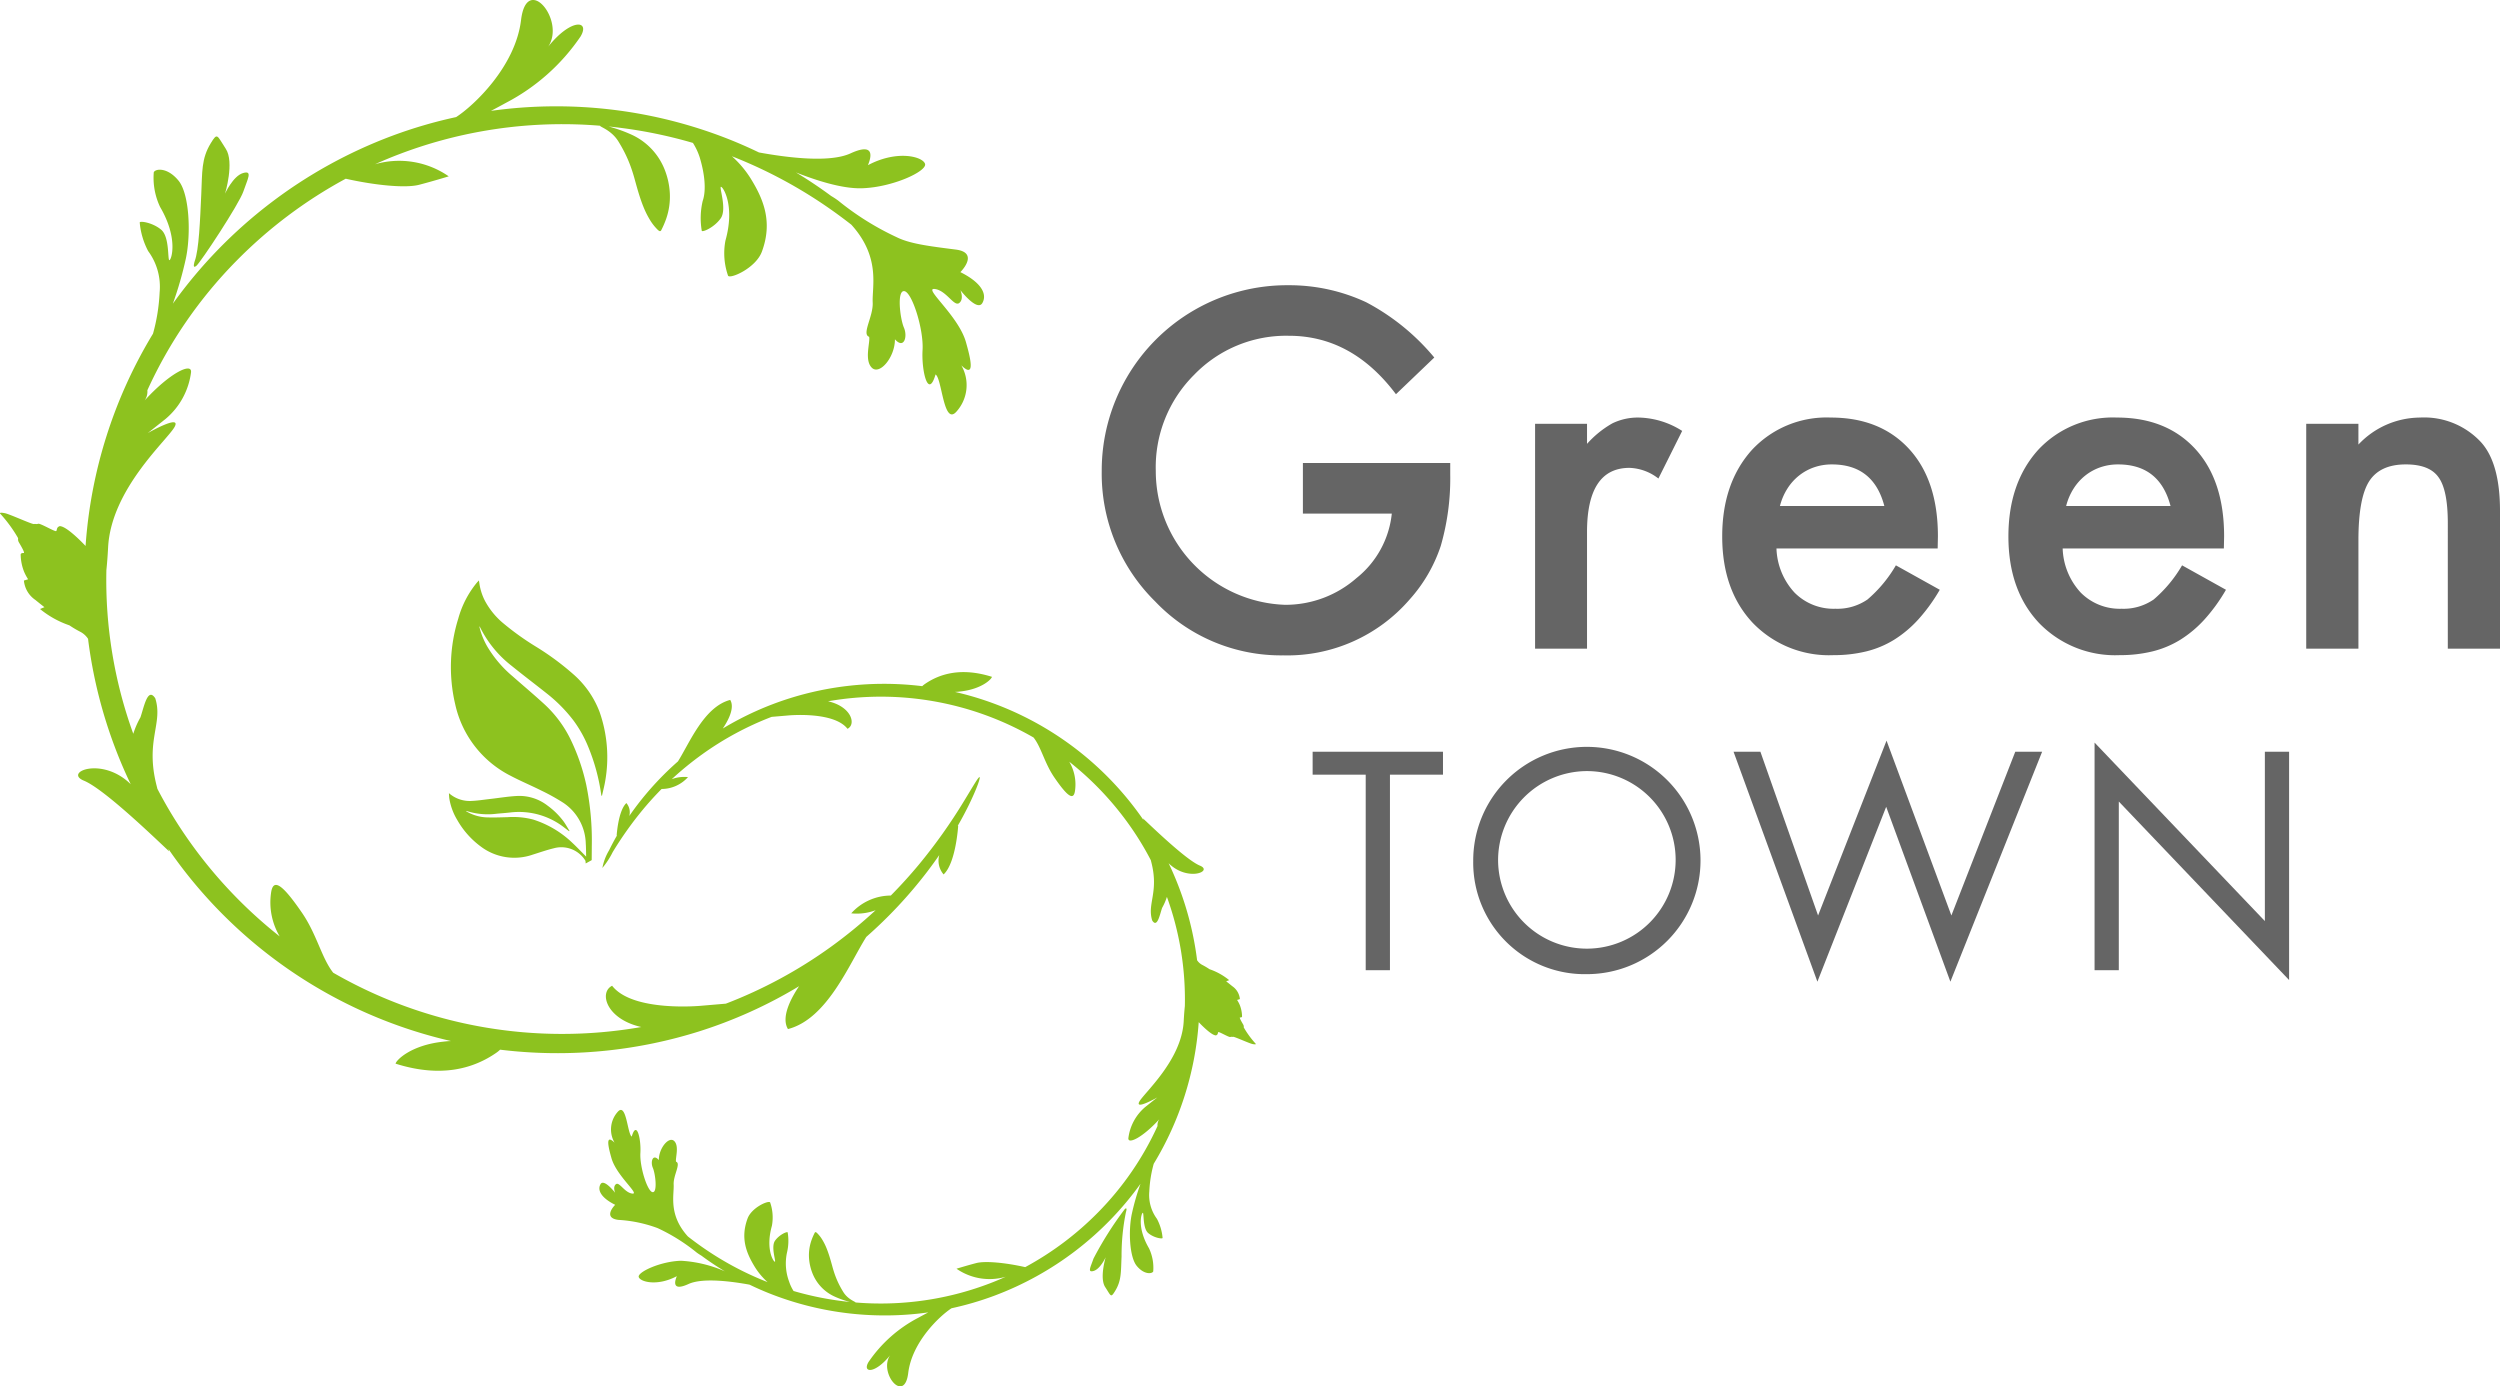 <svg xmlns="http://www.w3.org/2000/svg" viewBox="0 0 330 183"><title>土地分譲</title><path d="M25.907,35.103c-.57.457-.211-.614-.211-.614.569-1.495.716-5.466.869-8.794.14-3.028 0-4.726,1.252-6.782.905-1.488.817-1.046,1.985.727,1.168,1.774-.096,5.916-.096,5.916s1.051-2.316,2.369-2.711c1.319-.395.604.78.05,2.428C31.572,26.919,26.477,34.647,25.907,35.103Z" style="fill:#8dc21f"/><path d="M.642,67.741c.665.131,3.553,1.472,3.835,1.432.282-.039.288.048.568-.036.278-.084,2.212,1.078,2.366.966s-.002-.493.474-.651c.98-.004,3.405,2.614,3.405,2.614l.009-.05a62.334,62.334,0,0,1,8.898-27.97,24.37,24.37,0,0,0,.874-5.452,7.932,7.932,0,0,0-1.515-5.452A9.932,9.932,0,0,1,18.445,29.382c-.039-.264,1.695-.022,2.833.942,1.139.962.822,4.056,1.087,4.017.264-.038,1.204-2.87-1.234-7.027a8.997,8.997,0,0,1-.832-4.578c.245-.495,1.825-.66,3.271,1.117,1.446,1.776,1.649,7.024.967,10.256a47.509,47.509,0,0,1-1.719,5.974A62.594,62.594,0,0,1,51.809,17.911a61.179,61.179,0,0,1,8.398-2.455c2.283-1.472,7.827-6.633,8.573-12.818.751-6.225,5.915.063,3.581,3.522,3.022-3.769,5.548-3.501,4.28-1.354a26.948,26.948,0,0,1-9.811,8.744c-.731.401-1.404.761-2.027,1.087a61.937,61.937,0,0,1,31.651,3.838c1.299.523,2.54,1.076,3.728,1.649,3.091.562,9.154,1.47,12.08.126,3.756-1.724,2.432,1.213,2.306,1.555,3.883-2.067,7.272-1.121,7.54-.165.269.957-4.263,3.094-8.358,3.212-2.621.076-6.106-1.069-8.69-2.093,1.701,1.024,3.248,2.072,4.643,3.104a11.008,11.008,0,0,1,.927.607,36.826,36.826,0,0,0,7.735,4.842c1.74.862,4.217,1.177,7.794,1.631,2.723.348,1.285,2.294.607,2.977,2.728,1.352,3.584,2.881,2.907,4.074-.677,1.194-2.899-1.691-2.899-1.691s.515,1.19-.165,1.702c-.678.513-1.708-1.695-3.24-1.86-1.533-.165,3.143,3.521,4.131,7.003.525,1.852,1.366,5.006-.608,3.076a5.223,5.223,0,0,1-.659,6.129c-1.696,1.878-1.888-4.418-2.741-4.926-.977,3.351-1.874-.504-1.714-3.228.161-2.724-1.376-7.6-2.398-7.767-1.021-.167-.577,3.626-.062,4.816.514,1.189.009,2.893-1.187,1.536.008,2.383-2.026,4.773-3.051,3.755-1.025-1.018-.182-3.404-.354-4.083-1.023-.337.554-2.676.47-4.508-.1-2.148,1.069-5.992-2.813-10.283-.808-.632-1.682-1.286-2.625-1.952a62.174,62.174,0,0,0-13.149-7.088,13.719,13.719,0,0,1,2.453,2.891c1.744,2.805,2.954,5.787,1.508,9.699-.794,2.148-4.096,3.613-4.46,3.196a9.008,9.008,0,0,1-.355-4.639c1.305-4.639-.325-7.141-.59-7.111-.266.03.826,2.942-.032,4.161-.857,1.221-2.471,1.895-2.502,1.629a9.942,9.942,0,0,1,.123-3.919c.5-1.432.259-3.632-.405-5.8A8.332,8.332,0,0,0,91.468,18.865a61.646,61.646,0,0,0-11.132-2.168c.016.004.03.008.046.012.334.09.746.21,1.247.38a18.376,18.376,0,0,1,1.778.707,8.376,8.376,0,0,1,1.561.938,8.472,8.472,0,0,1,2.522,3.091q.113.234.21.473c.032.079.064.16.094.24.029.078.056.152.083.228q.159.458.273.923a9.656,9.656,0,0,1,.269,1.845,8.909,8.909,0,0,1-.49,3.364,11.556,11.556,0,0,1-.669,1.536c-.112.137-.243.084-.434-.096A6.689,6.689,0,0,1,85.728,28.918a11.494,11.494,0,0,1-.787-1.598c-.221-.542-.406-1.084-.574-1.618-.168-.535-.317-1.062-.463-1.586l-.105-.382c-.032-.12-.066-.239-.1-.358q-.102-.356-.216-.709-.225-.704-.509-1.392c-.189-.459-.401-.911-.63-1.35-.229-.439-.475-.867-.727-1.273a4.482,4.482,0,0,0-.838-.988,5.584,5.584,0,0,0-.853-.619c-.255-.153-.465-.255-.591-.332-.078-.046-.12-.083-.127-.116-1.089-.089-2.191-.153-3.309-.183a60.506,60.506,0,0,0-23.175,3.929c-1.085.411-2.161.861-3.231,1.342a11.46,11.46,0,0,1,9.74,1.592s-2.087.643-3.921,1.118c-1.767.458-5.743.081-9.676-.804A60.759,60.759,0,0,0,31.196,34.446,59.353,59.353,0,0,0,19.452,51.515a2.04,2.04,0,0,1-.348,1.335c3.271-3.593,6.229-5.046,6.115-3.725a9.597,9.597,0,0,1-3.345,6.157l-2.378,1.891s4.458-2.55,3.565-.848c-.893,1.702-8.385,8.173-8.791,15.924-.06,1.157-.138,2.155-.227,3.016a59.551,59.551,0,0,0,3.551,21.596,11.186,11.186,0,0,1,.944-2.17c.46-1.324.954-4.062,1.957-2.515,1.066,3.337-1.369,5.56.194,11.591.03.116.059.236.086.355a58.715,58.715,0,0,0,3.311,5.595A60.688,60.688,0,0,0,36.918,123.605a8.823,8.823,0,0,1-1.145-5.699c.265-2.075,1.498-1.191,4.075,2.558,1.981,2.881,2.601,5.995,4.135,7.935a60.496,60.496,0,0,0,40.666,7.168c-4.649-1.057-5.61-4.579-3.849-5.447,2.735,3.52,11.775,2.639,11.775,2.639l3.238-.276a61,61,0,0,0,13.852-7.491,63.346,63.346,0,0,0,5.917-4.843,7.075,7.075,0,0,1-3.219.412,7.056,7.056,0,0,1,5.225-2.349c1.369-1.385,2.589-2.744,3.668-4.042a70.677,70.677,0,0,0,6.007-8.451c1.258-2.063,1.901-3.203,2.042-3.137.124.058-.277,1.314-1.341,3.52-.408.84-.918,1.819-1.543,2.909a.469.469,0,0,1,.06-.004s-.3,4.915-1.925,6.418a2.79,2.79,0,0,1-.571-2.558c-.492.712-1.023,1.446-1.599,2.203a59.734,59.734,0,0,1-8.035,8.601c-2.277,3.604-5.158,10.824-10.34,12.166-.969-1.596.48-4.201,1.471-5.662a61.155,61.155,0,0,1-13.265,5.99,62.253,62.253,0,0,1-24.332,2.593c-.623-.056-1.248-.126-1.874-.2a3.772,3.772,0,0,1-.54.438c-2.87,1.976-7.126,3.347-13.251,1.408.022-.384,1.939-2.452,6.342-2.909.325-.042.651-.063.974-.076a62.218,62.218,0,0,1-37.307-25.354c.06.197.09.31.09.31-1.853-1.728-8.554-8.221-11.25-9.329-2.696-1.108,2.376-3.225,6.131.419.019.018.037.038.057.057q-1.168-2.432-2.117-4.956a62.346,62.346,0,0,1-3.464-13.819c-.019-.138-.032-.278-.049-.416a2.731,2.731,0,0,0-1.046-.943,13.831,13.831,0,0,1-1.415-.841,12.528,12.528,0,0,1-3.89-2.163l.592-.235c-.442-.343-.848-.669-1.19-.951a3.482,3.482,0,0,1-1.523-2.566l.556-.169a6.521,6.521,0,0,1-.534-1.001,6.371,6.371,0,0,1-.448-2.287c.036-.139.198-.192.403-.175.218.016-.508-1.185-.652-1.434a.827.827,0,0,1-.086-.526A18.21,18.21,0,0,0,.083,67.865C-.095,67.711-.021,67.611.642,67.741Z" style="fill:#8dc21f"/><path d="M148.485,159.584c.38-.305.141.41.141.41a28.652,28.652,0,0,0-.58,5.866c-.093,2.02-0,3.152-.835,4.524-.604.993-.545.698-1.324-.485-.779-1.183.064-3.946.064-3.946s-.701,1.545-1.58,1.808c-.88.264-.403-.52-.033-1.619A46.14,46.14,0,0,1,148.485,159.584Z" style="fill:#8dc21f"/><path d="M165.337,137.814c-.443-.087-2.37-.982-2.558-.955-.188.026-.192-.032-.379.024-.186.056-1.475-.719-1.578-.645s.001.329-.316.434c-.654.003-2.272-1.744-2.272-1.744l-.006.033a41.58,41.58,0,0,1-5.936,18.657,16.256,16.256,0,0,0-.583,3.637,5.291,5.291,0,0,0,1.011,3.637,6.625,6.625,0,0,1,.742,2.508c.026.176-1.13.015-1.89-.628-.76-.642-.548-2.705-.725-2.679-.176.025-.803,1.914.823,4.687a6.001,6.001,0,0,1,.555,3.054c-.164.33-1.217.44-2.182-.745-.964-1.184-1.1-4.686-.645-6.841a31.691,31.691,0,0,1,1.147-3.985,41.753,41.753,0,0,1-19.339,14.789,40.809,40.809,0,0,1-5.602,1.637c-1.523.982-5.221,4.424-5.719,8.55-.501,4.152-3.946-.042-2.389-2.349-2.016,2.514-3.701,2.336-2.855.903a17.976,17.976,0,0,1,6.544-5.833c.488-.267.937-.508,1.352-.725a41.315,41.315,0,0,1-21.113-2.56c-.866-.349-1.694-.718-2.486-1.1-2.062-.375-6.106-.98-8.058-.084-2.505,1.15-1.623-.809-1.538-1.037-2.59,1.378-4.851.748-5.03.11-.179-.638,2.843-2.064,5.575-2.143a16.605,16.605,0,0,1,5.796,1.396c-1.135-.683-2.167-1.382-3.097-2.071a7.343,7.343,0,0,1-.618-.405,24.564,24.564,0,0,0-5.16-3.23,17.802,17.802,0,0,0-5.199-1.088c-1.816-.232-.857-1.53-.405-1.986-1.819-.902-2.39-1.922-1.939-2.718.451-.797,1.934,1.128,1.934,1.128s-.343-.794.11-1.135c.452-.342,1.139,1.131,2.161,1.241,1.023.11-2.097-2.349-2.755-4.671-.35-1.235-.911-3.339.405-2.052a3.484,3.484,0,0,1,.44-4.088c1.131-1.253,1.259,2.947,1.829,3.286.652-2.236,1.25.336,1.143,2.153-.108,1.817.918,5.07,1.6,5.181.681.112.385-2.419.041-3.212-.343-.793-.006-1.93.792-1.024-.006-1.589,1.351-3.184,2.035-2.505.684.679.122,2.27.236,2.724.682.225-.37,1.785-.313,3.007.067,1.433-.713,3.997,1.876,6.859.539.422,1.122.858,1.751,1.302a41.473,41.473,0,0,0,8.771,4.728,9.151,9.151,0,0,1-1.636-1.929c-1.163-1.871-1.97-3.86-1.006-6.47.53-1.433,2.732-2.41,2.975-2.132a6.009,6.009,0,0,1,.237,3.095c-.87,3.095.217,4.763.393,4.743.178-.02-.551-1.962.021-2.776.571-.815,1.648-1.264,1.669-1.087a6.632,6.632,0,0,1-.082,2.614,6.838,6.838,0,0,0,.27,3.869,5.558,5.558,0,0,0,.588,1.245,41.121,41.121,0,0,0,7.426,1.446l-.03-.008c-.223-.06-.498-.14-.832-.253a12.258,12.258,0,0,1-1.186-.471,5.587,5.587,0,0,1-1.041-.625,5.651,5.651,0,0,1-1.682-2.062q-.075-.156-.14-.316c-.021-.053-.043-.107-.063-.16-.019-.052-.037-.101-.055-.152q-.106-.305-.182-.616a6.441,6.441,0,0,1-.179-1.231,5.943,5.943,0,0,1,.327-2.244,7.708,7.708,0,0,1,.447-1.025c.075-.092.162-.056.29.064a4.462,4.462,0,0,1,.732.948,7.667,7.667,0,0,1,.525,1.066c.147.362.271.723.383,1.079.112.357.212.708.309,1.058l.07.255c.022.08.044.159.067.239q.068.237.144.473.15.47.339.929c.126.306.268.607.42.901.153.293.317.578.485.849a2.99,2.99,0,0,0,.559.659,3.725,3.725,0,0,0,.569.413c.17.102.31.17.395.221.052.031.08.055.085.077.726.059,1.461.102,2.208.122a40.361,40.361,0,0,0,15.459-2.621c.723-.274,1.442-.574,2.155-.895a7.644,7.644,0,0,1-6.497-1.062s1.392-.429,2.616-.746c1.179-.305,3.831-.054,6.455.537a40.529,40.529,0,0,0,9.631-7.242,39.591,39.591,0,0,0,7.834-11.386,1.361,1.361,0,0,1,.232-.89c-2.182,2.397-4.155,3.366-4.079,2.485a6.402,6.402,0,0,1,2.231-4.107l1.586-1.261s-2.973,1.701-2.378.565c.596-1.135,5.593-5.452,5.864-10.622.04-.772.092-1.437.152-2.012a39.723,39.723,0,0,0-2.369-14.405,7.461,7.461,0,0,1-.63,1.448c-.307.883-.637,2.709-1.306,1.678-.711-2.226.913-3.709-.129-7.732-.02-.078-.039-.157-.058-.237a39.166,39.166,0,0,0-2.209-3.732,40.482,40.482,0,0,0-8.559-9.264,5.885,5.885,0,0,1,.764,3.802c-.177,1.384-.999.794-2.718-1.706-1.321-1.922-1.735-3.999-2.758-5.293a40.354,40.354,0,0,0-27.126-4.782c3.101.705,3.742,3.055,2.567,3.633-1.824-2.348-7.854-1.76-7.854-1.76l-2.16.184a40.69,40.69,0,0,0-9.24,4.997,42.255,42.255,0,0,0-3.947,3.231,4.72,4.72,0,0,1,2.147-.275,4.707,4.707,0,0,1-3.486,1.567c-.913.924-1.727,1.83-2.447,2.696a47.145,47.145,0,0,0-4.007,5.637,10.675,10.675,0,0,1-1.362,2.092,7.056,7.056,0,0,1,.895-2.348c.272-.56.612-1.213,1.03-1.94a.313.313,0,0,1-.04.003s.2-3.279,1.284-4.281a1.861,1.861,0,0,1,.381,1.706c.328-.475.682-.964,1.067-1.47a39.845,39.845,0,0,1,5.36-5.737c1.519-2.404,3.441-7.22,6.897-8.115.646,1.064-.32,2.802-.981,3.777a40.793,40.793,0,0,1,8.848-3.996,41.526,41.526,0,0,1,16.231-1.73c.416.038.833.084,1.25.134a2.516,2.516,0,0,1,.36-.292c1.914-1.318,4.753-2.233,8.839-.94-.015.256-1.293,1.636-4.23,1.94-.217.028-.434.042-.65.051a41.502,41.502,0,0,1,24.886,16.912c-.04-.131-.06-.207-.06-.207,1.236,1.153,5.706,5.484,7.505,6.223,1.798.739-1.585,2.151-4.09-.279-.013-.012-.025-.026-.038-.038q.779,1.622,1.412,3.306a41.588,41.588,0,0,1,2.311,9.218c.013.092.021.186.033.278a1.821,1.821,0,0,0,.698.629,9.226,9.226,0,0,1,.944.561,8.357,8.357,0,0,1,2.595,1.443l-.395.157c.295.229.566.446.794.634a2.323,2.323,0,0,1,1.016,1.712l-.371.113a4.35,4.35,0,0,1,.356.668,4.25,4.25,0,0,1,.299,1.526c-.024.093-.132.128-.269.117-.145-.011.339.79.435.957a.552.552,0,0,1,.057.351,12.147,12.147,0,0,0,1.54,2.117C165.829,137.834,165.78,137.9,165.337,137.814Z" style="fill:#8dc21f"/><path d="M171.982,61.12h19.449v1.557a32.068,32.068,0,0,1-1.252,9.388,19.983,19.983,0,0,1-4.113,7.071,21.334,21.334,0,0,1-16.677,7.372,22.916,22.916,0,0,1-16.917-7.128,23.66,23.66,0,0,1-7.044-17.191,24.458,24.458,0,0,1,24.603-24.539,23.986,23.986,0,0,1,10.304,2.246,29.582,29.582,0,0,1,8.991,7.297l-5.06,4.844q-5.79-7.709-14.112-7.714a16.879,16.879,0,0,0-12.531,5.154,17.204,17.204,0,0,0-5.06,12.68,17.682,17.682,0,0,0,17.071,17.679A14.227,14.227,0,0,0,179.055,76.309a12.545,12.545,0,0,0,4.662-8.511H171.982Z" style="fill:#656565"/><path d="M202.631,55.939h6.857v2.649a13.175,13.175,0,0,1,3.353-2.71,7.724,7.724,0,0,1,3.536-.76,11.077,11.077,0,0,1,5.67,1.763l-3.138,6.284a6.542,6.542,0,0,0-3.813-1.407q-5.607,0-5.609,8.478V85.627h-6.857Z" style="fill:#656565"/><path d="M255.772,72.398H234.494a9.001,9.001,0,0,0,2.378,5.819,7.247,7.247,0,0,0,5.398,2.138,7.019,7.019,0,0,0,4.235-1.219,17.403,17.403,0,0,0,3.752-4.511l5.792,3.226a22.84,22.84,0,0,1-2.837,3.92,15.148,15.148,0,0,1-3.199,2.682,12.87,12.87,0,0,1-3.691,1.538,18.009,18.009,0,0,1-4.296.488,13.969,13.969,0,0,1-10.67-4.267q-4.024-4.298-4.024-11.4,0-7.041,3.902-11.4a13.452,13.452,0,0,1,10.426-4.295q6.549,0,10.365,4.173,3.778,4.143,3.78,11.489Zm-7.04-5.608q-1.435-5.486-6.922-5.486a7.127,7.127,0,0,0-2.345.38,6.697,6.697,0,0,0-1.998,1.097,6.884,6.884,0,0,0-1.538,1.726,7.846,7.846,0,0,0-.976,2.284Z" style="fill:#656565"/><path d="M293.55,72.398H272.272a9.001,9.001,0,0,0,2.378,5.819,7.247,7.247,0,0,0,5.398,2.138,7.019,7.019,0,0,0,4.235-1.219,17.403,17.403,0,0,0,3.752-4.511l5.792,3.226a22.84,22.84,0,0,1-2.837,3.92,15.148,15.148,0,0,1-3.199,2.682,12.87,12.87,0,0,1-3.691,1.538,18.009,18.009,0,0,1-4.296.488,13.969,13.969,0,0,1-10.67-4.267q-4.024-4.298-4.024-11.4,0-7.041,3.902-11.4a13.452,13.452,0,0,1,10.426-4.295q6.549,0,10.365,4.173,3.778,4.143,3.78,11.489Zm-7.04-5.608q-1.435-5.486-6.922-5.486a7.127,7.127,0,0,0-2.345.38,6.697,6.697,0,0,0-1.998,1.097,6.884,6.884,0,0,0-1.538,1.726,7.846,7.846,0,0,0-.976,2.284Z" style="fill:#656565"/><path d="M304.421,55.939h6.89v2.743a11.249,11.249,0,0,1,8.109-3.564,10.24,10.24,0,0,1,8.081,3.259q2.497,2.771,2.5,9.055v18.195h-6.89V69.064q0-4.382-1.219-6.054-1.189-1.709-4.329-1.707-3.419,0-4.849,2.251-1.4,2.223-1.402,7.765V85.627h-6.89Z" style="fill:#656565"/><path d="M183.473,102.257v25.81H180.274V102.257h-7.007v-3.025h17.207v3.025Z" style="fill:#656565"/><path d="M194.466,113.671a15.001,15.001,0,1,1,15.003,14.917A14.72,14.72,0,0,1,194.466,113.671Zm3.283,0a11.719,11.719,0,1,0,11.72-11.887A11.764,11.764,0,0,0,197.749,113.671Z" style="fill:#656565"/><path d="M232.374,99.232l7.612,21.613,9.037-23.081,8.559,23.081,8.432-21.613h3.546l-12.109,30.349-8.475-23.085-9.08,23.085L228.829,99.232Z" style="fill:#656565"/><path d="M276.483,128.067V98.022L298.962,121.582V99.232h3.199v30.133L279.682,105.802v22.265Z" style="fill:#656565"/><path d="M77.32,111.313a6.654,6.654,0,0,0-2.96-5.343,26.999,26.999,0,0,0-2.89-1.607c-1.326-.668-2.703-1.24-4.016-1.932a13.93,13.93,0,0,1-7.361-9.44,21.525,21.525,0,0,1,.402-11.347,12.846,12.846,0,0,1,2.453-4.736c.075-.088.157-.169.268-.289.027.168.045.27.06.372a7.244,7.244,0,0,0,.755,2.352,10.064,10.064,0,0,0,2.238,2.791,36.201,36.201,0,0,0,4.487,3.232,35.435,35.435,0,0,1,5.014,3.715,12.436,12.436,0,0,1,3.384,4.921,18.065,18.065,0,0,1,.738,9.067c-.109.661-.284,1.312-.428,1.968l-.079-.011c-.008-.044-.017-.088-.024-.132a25.966,25.966,0,0,0-1.715-6.315,15.952,15.952,0,0,0-1.935-3.459,19.835,19.835,0,0,0-3.496-3.55c-1.555-1.237-3.143-2.433-4.685-3.685a14.691,14.691,0,0,1-4.158-5.085.693.693,0,0,0-.108-.132,9.697,9.697,0,0,0,1.043,2.651,15.43,15.43,0,0,0,3.368,3.96c1.369,1.207,2.768,2.381,4.114,3.612a15.619,15.619,0,0,1,3.412,4.477,26.635,26.635,0,0,1,2.19,6.26,36.601,36.601,0,0,1,.725,8.117c-.001.617-.009,1.235-.013,1.794-.293.162-.542.3-.789.437-.024-.143.001-.326-.079-.424a3.728,3.728,0,0,0-4.127-1.582c-.941.228-1.858.552-2.784.84a7.355,7.355,0,0,1-6.887-1.089,11.229,11.229,0,0,1-3.08-3.484,7.945,7.945,0,0,1-1.044-2.819c-.033-.219-.036-.443-.057-.724a4.16,4.16,0,0,0,3.055,1.026c.805-.037,1.607-.168,2.41-.259,1.19-.136,2.376-.336,3.569-.395a6.067,6.067,0,0,1,4.002,1.288,9.801,9.801,0,0,1,2.088,2.055c.293.402.531.843.794,1.266l-.06.042c-.188-.143-.376-.286-.565-.428A9.699,9.699,0,0,0,67.37,107.244c-.595.071-1.194.111-1.791.166a9.122,9.122,0,0,1-4.008-.367c-.007-.003-.021.015-.047.036a5.666,5.666,0,0,0,2.744.816c.913.03,1.827-.004,2.741-.029a10.45,10.45,0,0,1,3.372.315A13.245,13.245,0,0,1,75.562,111.265c.602.56,1.165,1.161,1.811,1.809C77.355,112.443,77.36,111.876,77.32,111.313Z" style="fill:#8dc21f;fill-rule:evenodd"/></svg>
